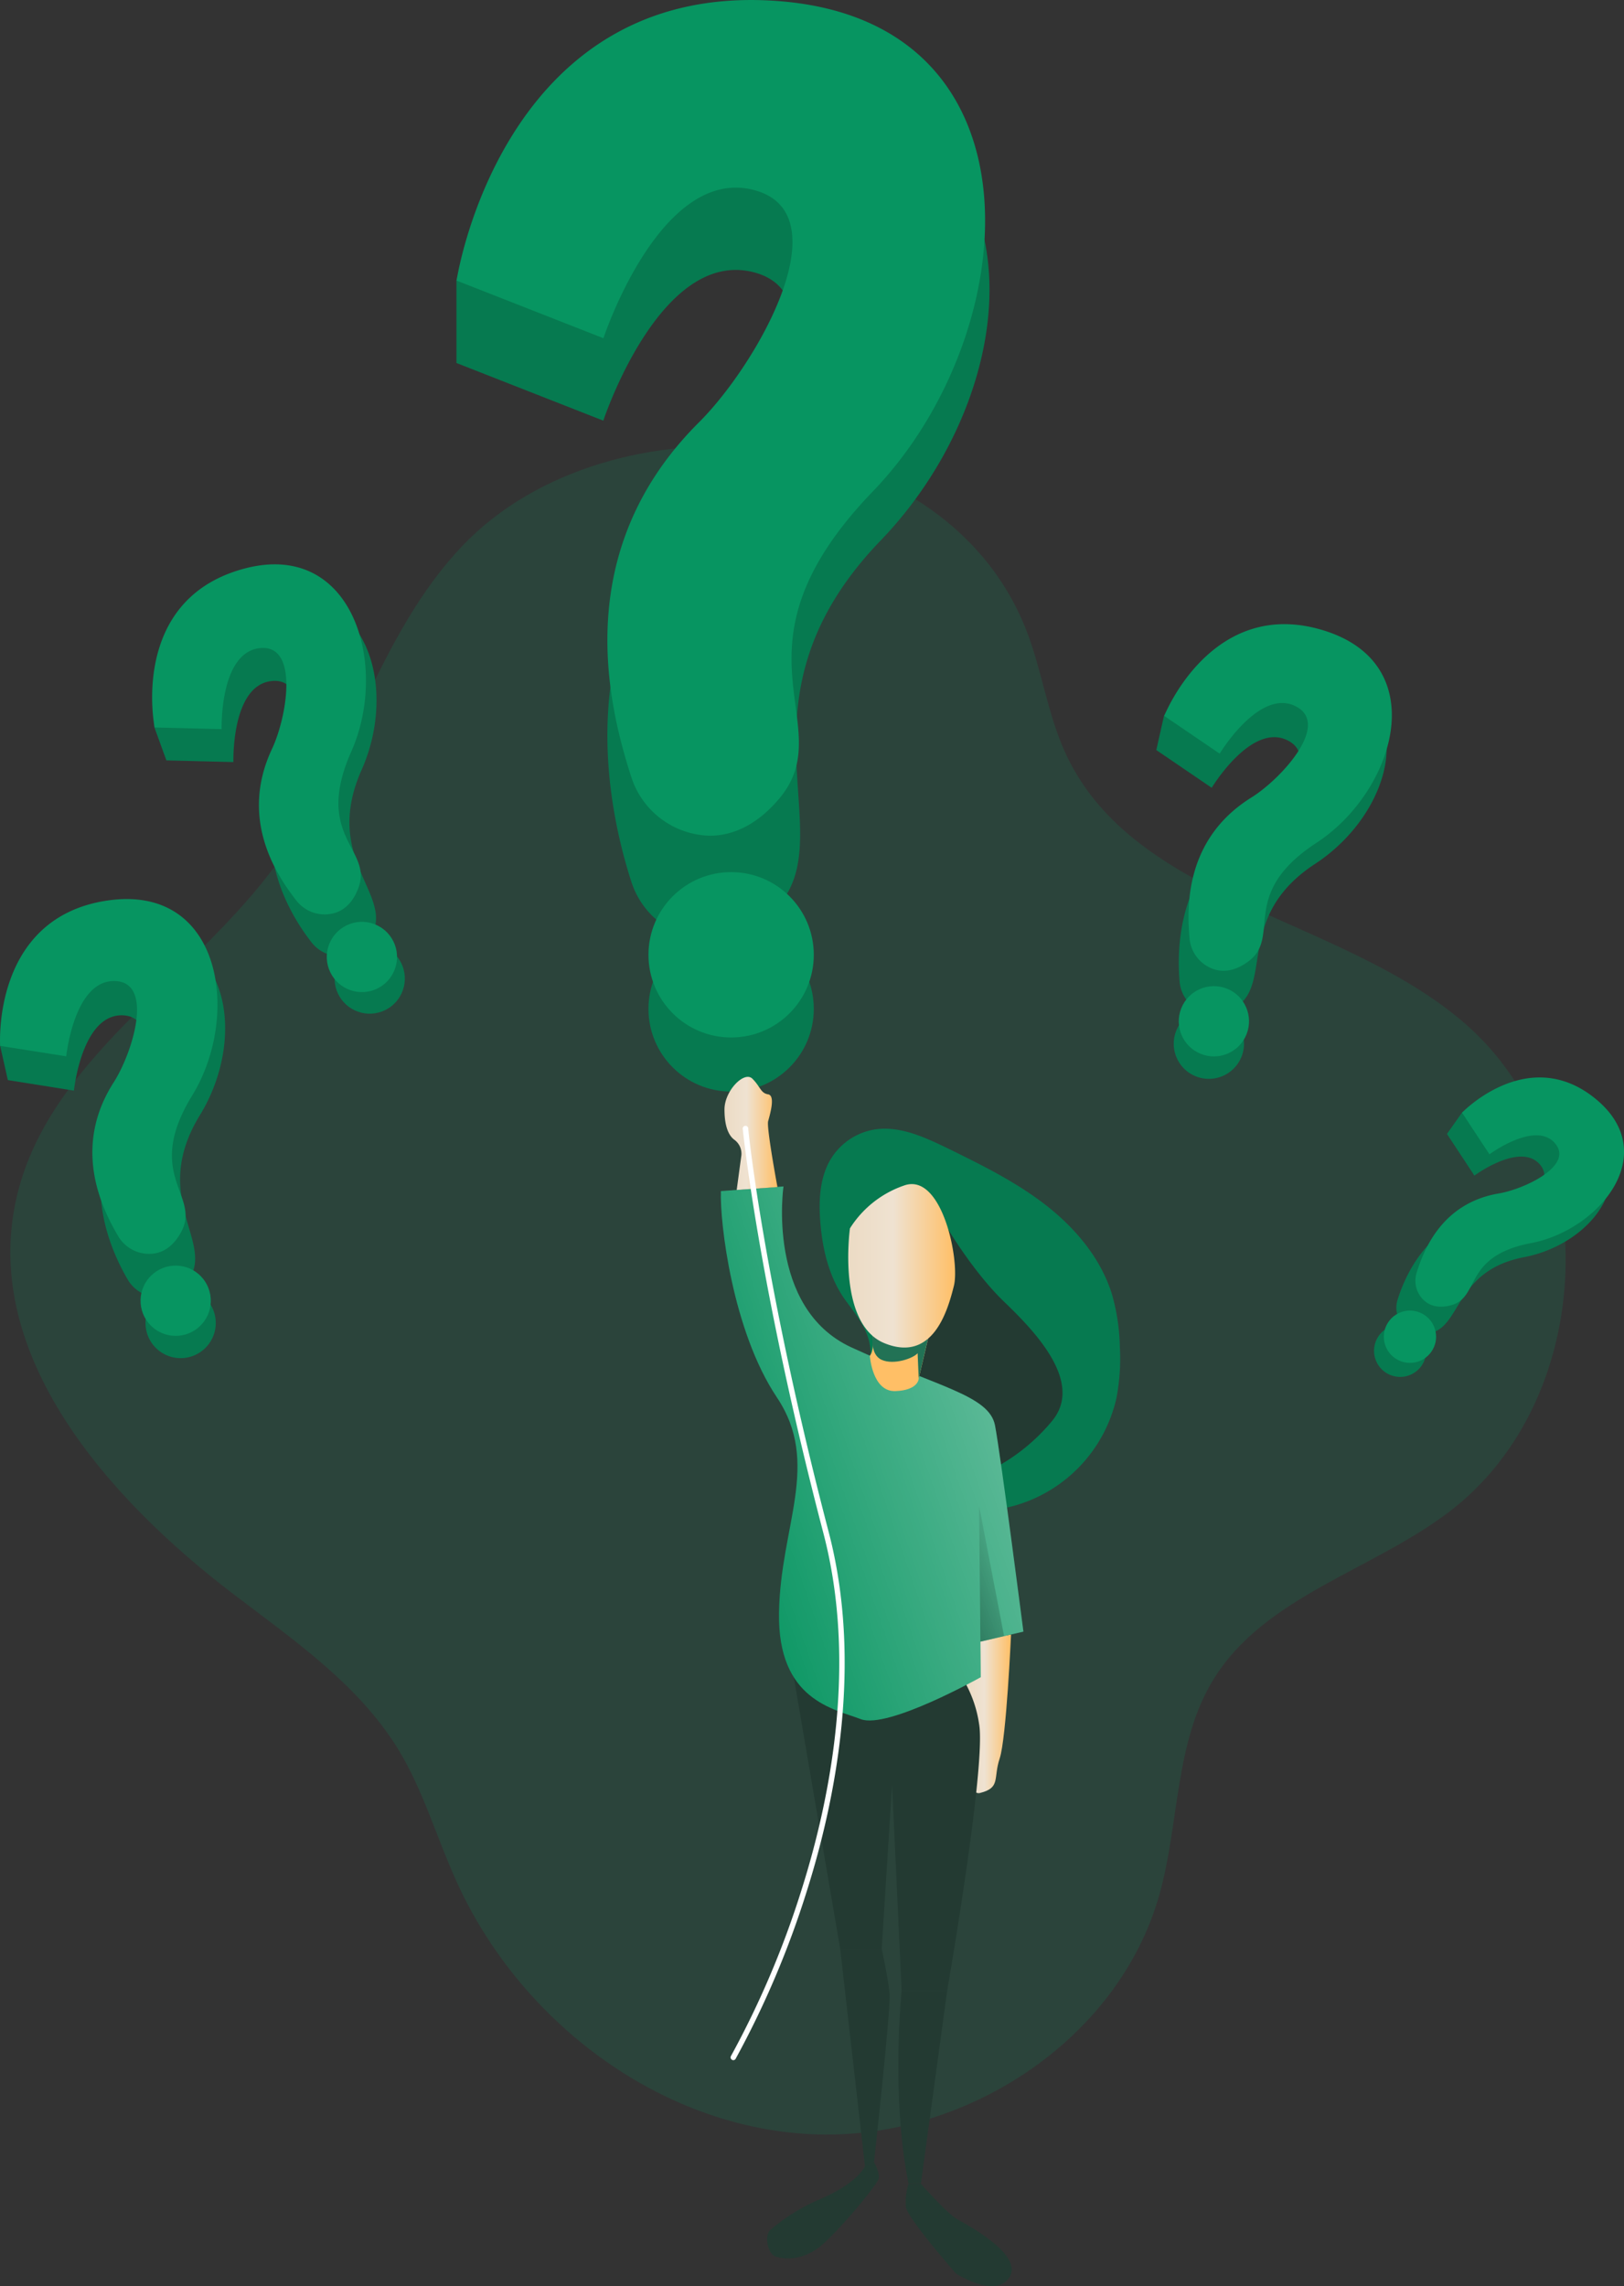 <svg xmlns="http://www.w3.org/2000/svg" xmlns:xlink="http://www.w3.org/1999/xlink" data-name="Layer 1" viewBox="0 0 422.61 594.72"><rect x="0" y="0" width="422.61" height="594.72" fill="#333333" stroke="none"/><defs><linearGradient id="a" x1="471.91" x2="483.86" y1="448.11" y2="448.11" gradientUnits="userSpaceOnUse"><stop class="stopColorecc4d7 svgShape" offset="0" stop-color="#ecdbc4"></stop><stop class="stopColorefd4d1 svgShape" offset=".42" stop-color="#efe2d1"></stop><stop class="stopColorf2eac9 svgShape" offset="1" stop-color="#ffbf66"></stop></linearGradient><linearGradient id="b" x1="401.28" x2="629.44" y1="390.68" y2="311.95" gradientUnits="userSpaceOnUse"><stop class="stopColorffffff svgShape" offset="0" stop-color="#fff"></stop><stop class="stopColorffffff svgShape" offset="0" stop-color="#fff" stop-opacity="0"></stop><stop class="stopColorffffff svgShape" offset=".99" stop-color="#fff"></stop></linearGradient><linearGradient id="c" x1="461.61" x2="453.59" y1="332.57" y2="352.99" xlink:href="#a"></linearGradient><linearGradient id="d" x1="441.49" x2="469.3" y1="331.58" y2="331.58" xlink:href="#a"></linearGradient><linearGradient id="e" x1="409.29" x2="423.07" y1="297.13" y2="297.13" xlink:href="#a"></linearGradient><linearGradient id="f" x1="265.63" x2="206.42" y1="405.63" y2="429.54" gradientUnits="userSpaceOnUse"><stop class="stopColorffffff svgShape" offset="0" stop-color="#fff"></stop><stop class="stopColor000000 svgShape" offset="0" stop-opacity="0"></stop><stop class="stopColor000000 svgShape" offset="1"></stop></linearGradient></defs><path fill="#079561" d="M120.48 141.85c-22.17 23.14-29.54 56.75-48.36 82.69-22 30.34-60.06 51.17-68 87.82-8.7 40.36 23.83 77.36 56.64 102.36 15.8 12.05 32.77 23.67 43.05 40.67 6.43 10.64 9.85 22.78 15 34.1 16.34 36.13 52.45 63.7 92.06 65.71s80.11-24.15 90.84-62.32c5.24-18.66 3.93-39.54 14.08-56 13.28-21.59 41.17-28.25 61.34-43.6 38.58-29.34 40.71-95.19 4.11-127-32.09-27.86-85.77-31.51-103.81-70-4.89-10.43-6.28-22.16-10.56-32.85-22.27-55.59-108.17-61.48-146.39-21.58Z" class="color68e1fd svgShape" opacity=".18"></path><circle cx="190.26" cy="262.46" r="21.51" fill="#067a50" class="color3f3d56 svgShape"></circle><path fill="url(#a)" d="M483.86 427.49s-1.21 27-2.95 32.23.33 7.63-5.13 9-3.54-28.06-3.54-28.06l1.84-11.28Z" transform="translate(-220.76 -2.28)"></path><path fill="#233a32" d="m206.01 433.06 12.63 73.93h10.8l2.7-42.59 2.49 53.47h11.85s10.19-58.57 8.31-69.35a31.51 31.51 0 0 0-3.31-10.17Z" class="color25233a svgShape"></path><path fill="#067a50" d="M213.46 317.8c-.44-5.71-.13-11.78 2.94-16.61a16.52 16.52 0 0 1 11.21-7.36c6.57-1 13 2 19 4.9 8.8 4.32 17.66 8.68 25.4 14.67s14.39 13.84 17.32 23.19a53.22 53.22 0 0 1 2.09 14 54 54 0 0 1-.91 13.2 37.76 37.76 0 0 1-26.83 28c-15 3.9-32.09-1.61-45.66 5.84a6.31 6.31 0 0 1-3 1.1 3.68 3.68 0 0 1-3.18-2.63 8.3 8.3 0 0 1 0-4.34 23.11 23.11 0 0 1 6.39-11.62c4.14-4.05 9.66-6.39 14.18-10a4.39 4.39 0 0 0 1.68-2.12c.54-2-1.54-3.65-3.45-4.39s-4.19-1.4-4.95-3.29c-.62-1.53 0-3.23.43-4.83 1.73-7-2-11.7-5.85-16.89-4.47-6-6.25-13.5-6.81-20.82Z" class="color3f3d56 svgShape"></path><path fill="#233a32" d="M246.76 319.87s6.74 11.27 14.49 18.73 20.95 20.87 12.54 31.05a50 50 0 0 1-18.77 14.07l-17.07-17.15v-28Z" class="color25233a svgShape"></path><path fill="#079561" d="m187.6 309.86 16.28-1.21s-4.57 31.6 17.65 41.86 35.89 12.4 37.4 20.32 7.39 53.63 7.39 53.63l-11.19 2.61-.34-35.35.43 44.59s-24.24 13.6-31.22 10.92-21.63-4.91-21.28-27.63 11-38.8-.56-56.09-14.86-45.46-14.56-53.65Z" class="color68e1fd svgShape"></path><path fill="url(#b)" d="m408.36 312.14 16.28-1.21s-4.57 31.6 17.65 41.86 35.89 12.4 37.4 20.32 7.39 53.63 7.39 53.63l-11.19 2.61-.34-35.35.43 44.59s-24.24 13.6-31.22 10.92-21.63-4.91-21.28-27.63 11-38.8-.56-56.09-14.86-45.46-14.56-53.65Z" transform="translate(-220.76 -2.28)"></path><path fill="url(#c)" d="M447.12 355s.62 9.4 6.66 9.17 6.05-3.25 6.05-3.25l3.84-16.38-16.55 1s1.88 6.94 0 9.46Z" transform="translate(-220.76 -2.28)"></path><path fill="#227255" d="M227.11 347.56s-.76 4.84 2.35 6.21 8.12-.35 9.33-1.73l.28 6.56 2.8-11.95Z" class="color222a72 svgShape"></path><path fill="url(#d)" d="M441.94 321.83s-3.49 24.88 9.05 29.91 16.38-8.47 18-14.95-3.07-29.7-13-26.09a27 27 0 0 0-14.05 11.13Z" transform="translate(-220.76 -2.28)"></path><path fill="url(#e)" d="M412.47 311.84s1.17-8.7 1.2-8.86a4.48 4.48 0 0 0-1.86-4.23c-1.2-.9-2.52-3-2.52-7.85s5.14-10.1 7.26-8 2.13 3.76 4.1 4.07.45 5.31 0 7 2.42 17.11 2.42 17.11Z" transform="translate(-220.76 -2.28)"></path><path fill="url(#f)" d="m254.79 391.76 6.5 33.87-6.16 1.44-.34-35.31z"></path><path fill="#233a32" d="M234.63 517.87s-2.81 27.7 1.8 50.21h3.21l6.84-50.21ZM218.64 506.99l6.44 56.49 2.36-1s4.42-40 4.06-43.86-2.06-11.65-2.06-11.65Z" class="color25233a svgShape"></path><path fill="#233a32" d="M227.44 562.5s1.43 2.42 1.27 4.14c-.12 1.18-8.28 11.3-14.11 16.76-6.3 5.9-12.41 3.72-12.41 3.72-2.28-.23-3.46-5.47-1.72-7a49.53 49.53 0 0 1 12.64-7.88c10.45-4.42 12-8.8 12-8.8ZM236.43 568.08a15.45 15.45 0 0 0-.67 6.09c.4 2.93 13 17.27 13 17.27s10.32 6.7 13.94.94-10.68-13.4-13.52-15-9.54-9.29-9.54-9.29Z" class="color25233a svgShape"></path><path fill="#067a50" d="M164.24 229.21a21.93 21.93 0 0 0 20.48 15.39c5.75 0 12.22-2.19 18.22-9.44 16-19.32-13.45-53.37 26.22-94.54s43.8-114.15-27.45-119c-54.41-3.68-76.67 30.16-82.93 51.34v21.47l38.22 15s14.62-44.36 38.69-38.71 1.4 45.43-13.79 60.55c-33.47 33.33-23.79 78.89-17.66 97.94Z" class="color3f3d56 svgShape"></path><path fill="#079561" d="M164.24 202.02a22 22 0 0 0 20.48 15.39c5.75 0 12.22-2.61 18.22-9.85 16-19.33-15.49-38.54 24.19-79.71S272.99 5.04 201.74.22s-82.93 72.77-82.93 72.77l38.22 15s14.59-44.31 38.66-38.68 1.4 45.42-13.79 60.55c-33.47 33.3-23.79 73.11-17.66 92.16Z" class="color68e1fd svgShape"></path><circle cx="190.26" cy="248.39" r="21.51" fill="#079561" class="color68e1fd svgShape"></circle><circle cx="316.98" cy="256.88" r="9.14" fill="#067a50" class="color3f3d56 svgShape" transform="rotate(-64.95 204.78 429.162)"></circle><path fill="#067a50" d="M81.01 245.08a9.35 9.35 0 0 0 10.42 3.18c2.3-.82 4.56-2.65 5.91-6.42 3.58-10-13.12-19.37-3.23-41.58s.94-52-28.22-43.56c-22.28 6.42-26.27 23.17-25.7 32.55l3.11 8.56 17.44.44s-.6-19.83 9.84-21.07 7.15 17.95 3.27 26.2c-8.54 18.18 1.94 34.98 7.16 41.7Z" class="color3f3d56 svgShape"></path><path fill="#079561" d="M77.07 234.21a9.31 9.31 0 0 0 10.41 3.18c2.31-.82 4.51-2.81 5.85-6.58 3.59-10-11.77-13.15-1.89-35.36s.51-55.72-28.66-47.31-22.54 41.11-22.54 41.11l17.44.43s-.59-19.82 9.84-21.06 7.15 17.95 3.27 26.19c-8.55 18.18 1.05 32.68 6.28 39.4Z" class="color68e1fd svgShape"></path><circle cx="314.94" cy="251.25" r="9.14" fill="#079561" class="color68e1fd svgShape" transform="rotate(-26.08 199.6 726.693)"></circle><path fill="#067a50" d="M55.94 342.25a9.14 9.14 0 1 1-10.89-7 9.13 9.13 0 0 1 10.89 7Z" class="color3f3d56 svgShape"></path><path fill="#067a50" d="M33.18 332.78a9.32 9.32 0 0 0 9.91 4.52c2.39-.51 4.88-2 6.7-5.58 4.87-9.48-10.46-20.93 2.25-41.65s7.76-51.39-22.26-46.88C6.85 246.63.7 262.71.04 272.08l2 8.9 17.2 2.74s2-19.73 12.52-19.59 4.73 18.73-.19 26.39c-10.87 16.89-2.68 34.92 1.61 42.26Z" class="color3f3d56 svgShape"></path><path fill="#079561" d="M30.7 321.49a9.33 9.33 0 0 0 9.91 4.52c2.39-.51 4.83-2.2 6.66-5.75 4.87-9.48-9.95-14.58 2.76-35.3s7.81-55.18-22.21-50.67S.04 272.08.04 272.08l17.2 2.72s2-19.73 12.52-19.59 4.73 18.73-.19 26.39c-10.82 16.91-3.17 32.55 1.13 39.89Z" class="color68e1fd svgShape"></path><circle cx="266.49" cy="340.65" r="9.14" fill="#079561" class="color68e1fd svgShape" transform="rotate(-4.27 125.69 3300.566)"></circle><path fill="#067a50" d="M323.49 273.56a9.14 9.14 0 1 1-6.88-10.95 9.15 9.15 0 0 1 6.88 10.95Z" class="color3f3d56 svgShape"></path><path fill="#067a50" d="M306.96 255.28a9.32 9.32 0 0 0 7 8.32c2.37.56 5.27.25 8.44-2.18 8.45-6.49-.51-23.39 19.83-36.69s29-43.15-.09-51.9c-22.2-6.69-34.64 5.22-39.24 13.41l-2 8.88 14.42 9.82s10.25-17 19.69-12.36-3.73 18.95-11.46 23.78c-17.03 10.64-17.31 30.44-16.59 38.92Z" class="color3f3d56 svgShape"></path><path fill="#079561" d="M309.54 244.01a9.31 9.31 0 0 0 7 8.32c2.38.57 5.32.08 8.49-2.35 8.45-6.49-2.77-17.44 17.58-30.74s30.63-46.52 1.63-55.3-41.27 22.3-41.27 22.3l14.42 9.82s10.25-17 19.69-12.37-3.73 19-11.45 23.79c-17.08 10.64-16.84 28.06-16.09 36.53Z" class="color68e1fd svgShape"></path><circle cx="536.67" cy="267.97" r="9.14" fill="#079561" class="color68e1fd svgShape" transform="rotate(-68.3 424.595 429.565)"></circle><path fill="#067a50" d="M369.9 355.33a6.79 6.79 0 1 1-1.63-9.47 6.79 6.79 0 0 1 1.63 9.47Z" class="color3f3d56 svgShape"></path><path fill="#067a50" d="M363.7 338.09a6.93 6.93 0 0 0 2.49 7.7 7.22 7.22 0 0 0 6.42.89c7.65-2.07 6.26-16.23 24-19.63s32.13-21.48 14.61-35.72c-13.37-10.87-25.29-6.2-30.77-1.87l-3.91 5.53 7.14 10.84s11.85-8.78 17-2.94-7.92 12-14.6 13.12c-14.68 2.5-20.49 16.03-22.38 22.08Z" class="color3f3d56 svgShape"></path><path fill="#079561" d="M368.66 331.06a6.94 6.94 0 0 0 2.49 7.71c1.47 1.06 3.63 1.56 6.49.78 7.65-2.07 3-12.77 20.79-16.16s34.23-23.35 16.71-37.59-34.68 3.66-34.68 3.66l7.14 10.83s11.85-8.78 17-2.93-7.92 12-14.6 13.12c-14.69 2.5-19.45 14.54-21.34 20.58Z" class="color68e1fd svgShape"></path><circle cx="587.68" cy="350.06" r="6.8" fill="#079561" class="color68e1fd svgShape" transform="rotate(-55.54 475.101 558.535)"></circle><path fill="#fff" d="M190.85 535.95a.7.7 0 0 1-.36-.1.71.71 0 0 1-.26-1 238.22 238.22 0 0 0 18.45-43.52c7.42-23.55 14.42-58.7 5.6-92.44-17-64.95-20.94-104.83-21-105.23a.72.72 0 0 1 .65-.78.71.71 0 0 1 .77.64c0 .4 4 40.18 20.94 105 8.91 34.08 1.86 69.53-5.63 93.27a240.84 240.84 0 0 1-18.56 43.77.72.72 0 0 1-.6.39Z" class="colorffffff svgShape"></path></svg>